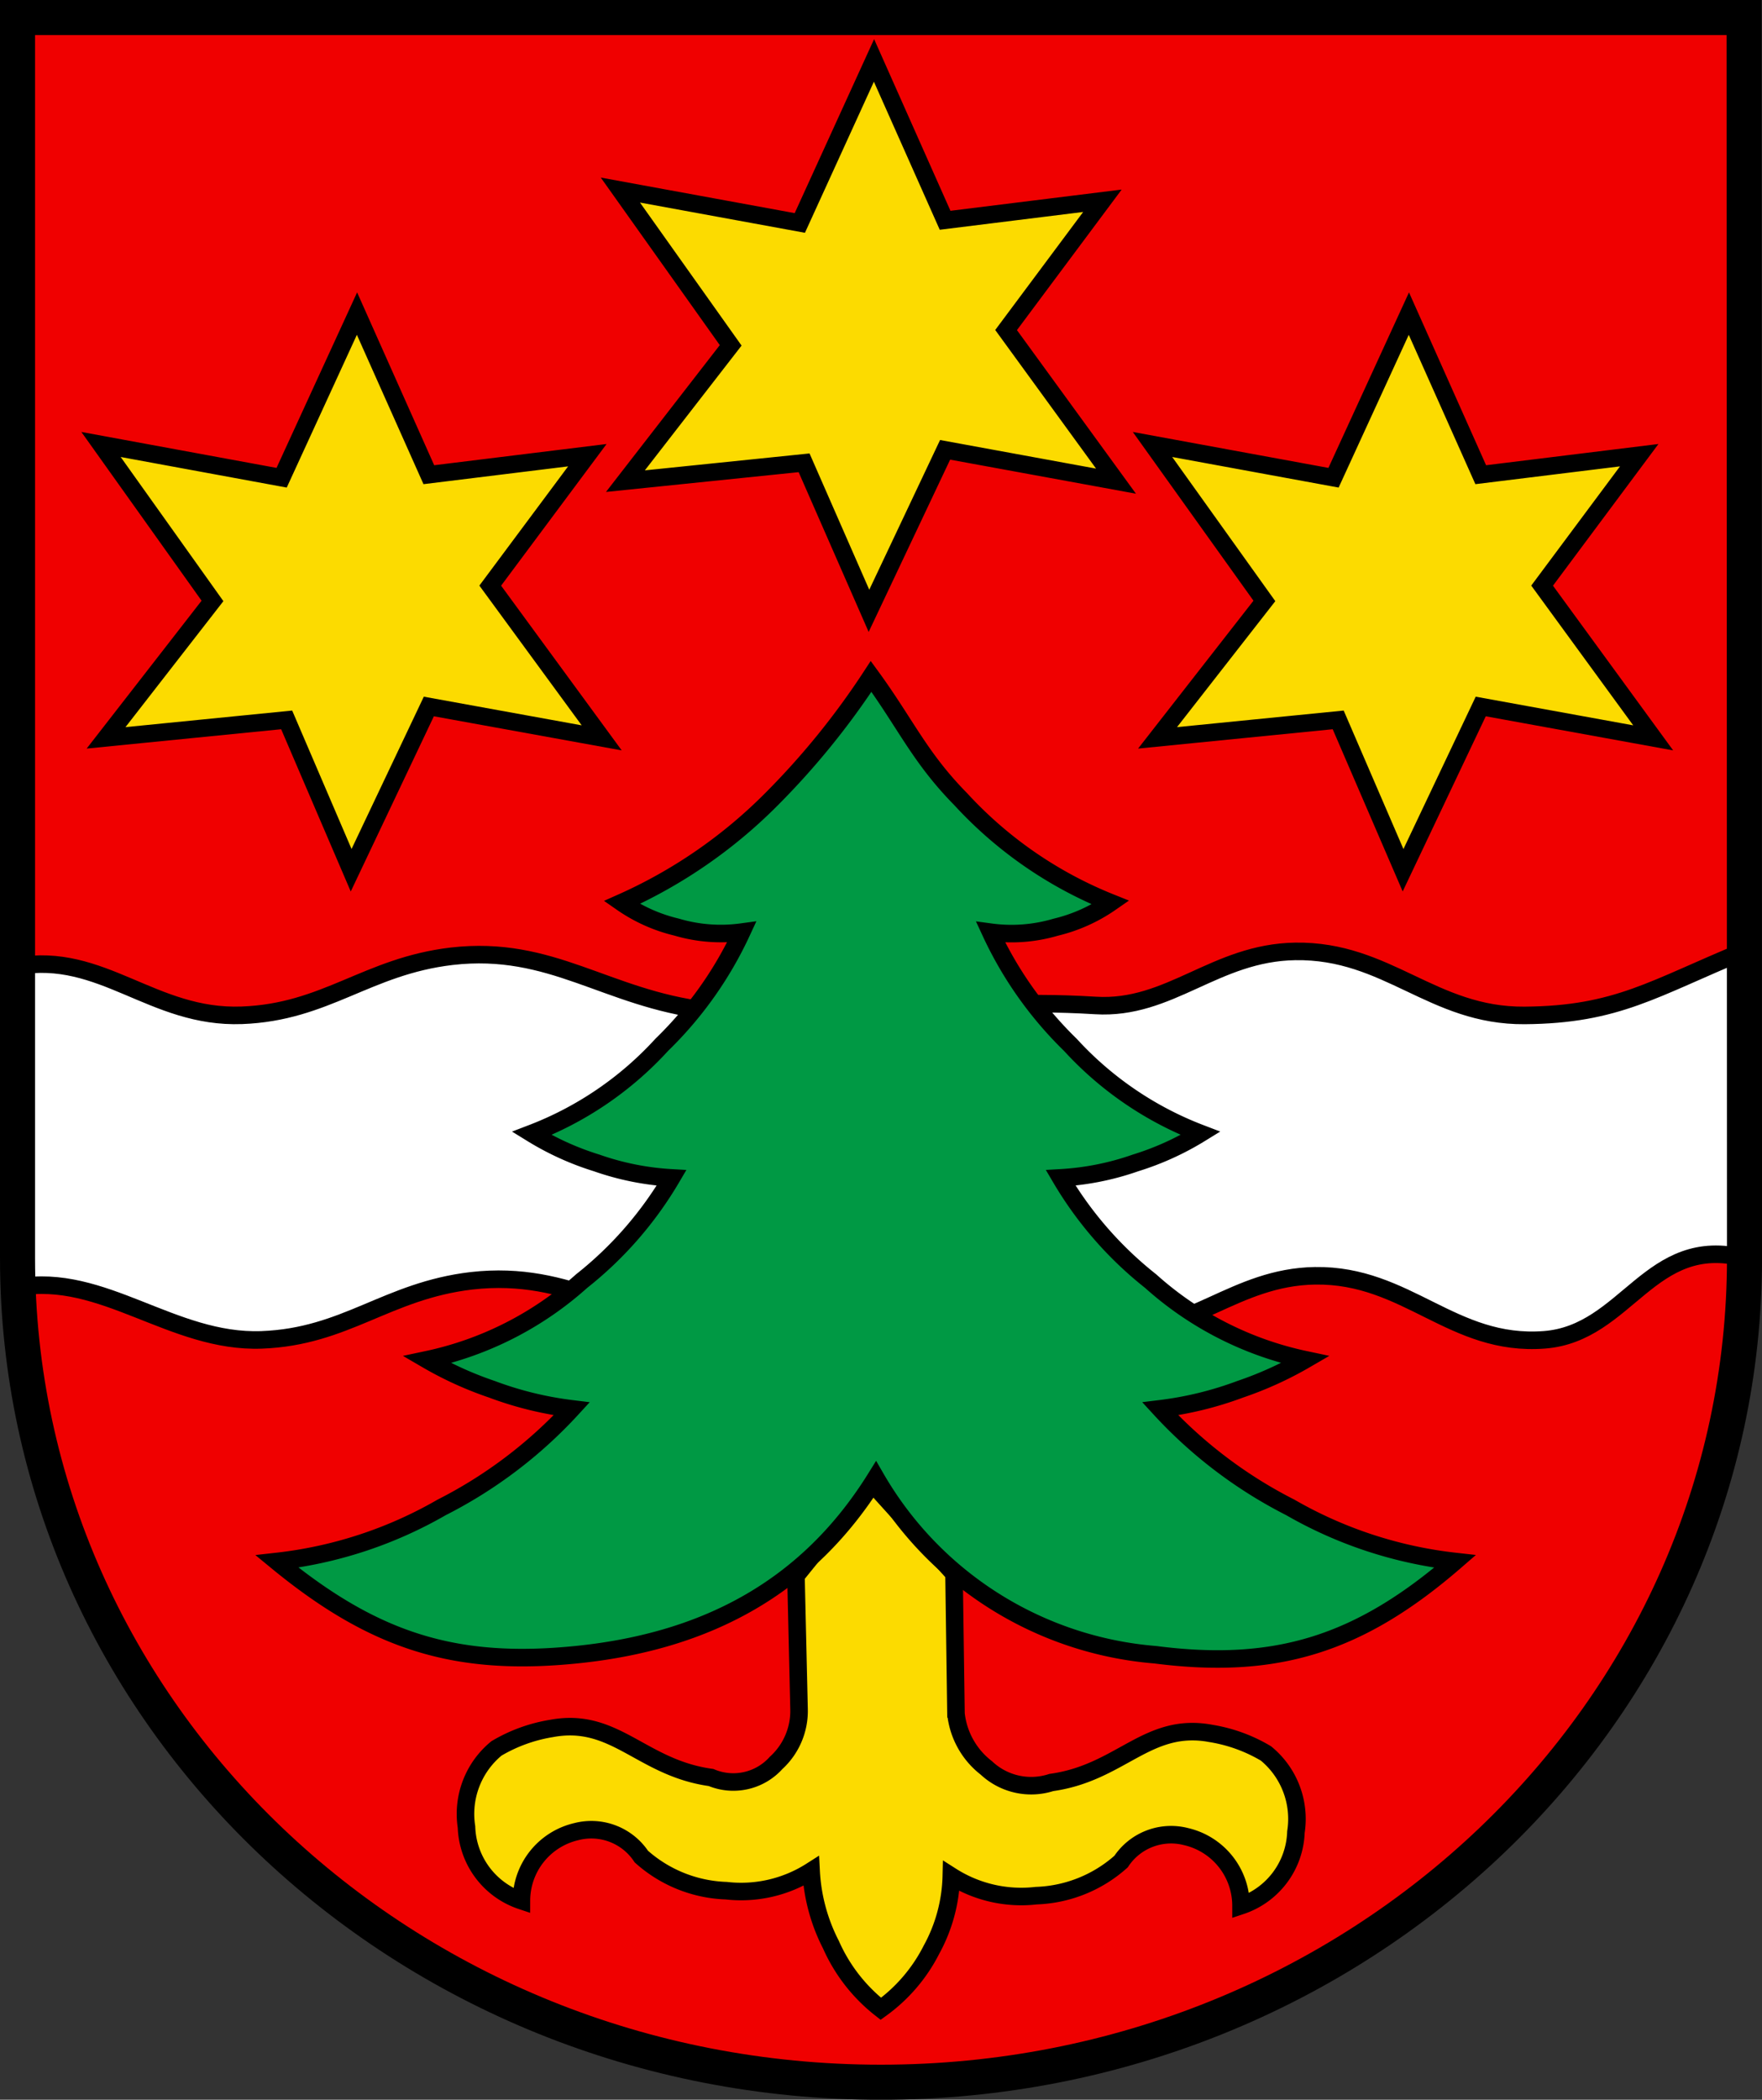<?xml version="1.0" encoding="UTF-8"?>
<svg width="603.02" height="718.22" version="1.1" viewBox="0 0 603.02 718.22" xmlns="http://www.w3.org/2000/svg">
 <rect x="0" y="0" width="603.02" height="718.22" fill="#333333" stroke="none"/>
 <title>Wappen_Schangnau</title>
 <g transform="matrix(8.828 0 0 8.828 2.239 2.787)">
  <path class="cls-1" d="m67.376 48.433c0 17.623-15.005 31.931-33.482 31.931s-33.468-14.308-33.468-31.931v-48.069h66.935z" fill="#f00000"/>
  <path class="cls-2" d="m67.376 48.433c-3.684-0.951-4.544 2.918-7.759 3.165-3.567 0.273-5.317-2.535-8.892-2.481-3.108 0.048-4.861 2.273-7.744 2.1-5.993-0.371-9.243 0.9-15.1 0.194-3.891-0.474-5.978-2.541-9.857-2.1-3.291 0.387-4.866 2.168-8.137 2.289-3.46 0.127-6.152-2.618-9.443-2.039l-0.055-2.661c-0.066-6.117 0.022-9.776 0.022-9.776 3.291-0.579 5.25 2.029 8.71 1.9 3.272-0.121 4.846-1.9 8.137-2.288 3.879-0.446 5.966 1.622 9.857 2.1 5.853 0.713 9.1-0.565 15.1-0.193 2.883 0.178 4.637-2.048 7.744-2.095 3.575-0.055 5.317 2.509 8.892 2.481 3.6-0.028 5.008-1.057 8.525-2.5z" fill="#fff" stroke="#000" stroke-width=".68"/>
  <g fill="#fcdb00">
   <path class="cls-3" transform="matrix(.113 0 0 .113 -.113 -.133)" d="m298.6 19.096-25.451 55.738-61.564-11.281 37.844 53.248-36.113 46.566 61.299-6.293 22.256 50.76 26.121-55.209 58.635 10.742-37.713-51.811 33.051-44.332-53.973 6.691zm-177.37 86.82-25.855 56.277-61.963-11.404 38.242 53.646-36.512 46.955 61.963-6.162 22.121 51.555 26.652-56.154 59.305 10.762-38.242-52.199 33.316-44.73-54.379 6.691zm360.87 0-25.85 56.277-62.104-11.404 38.385 53.646-36.654 46.955 61.973-6.162 22.254 51.555 26.65-56.154 59.164 10.762-38.109-52.199 33.316-44.73-54.371 6.691z" fill="#fcdb00" stroke="#000" stroke-width="6"/>
  </g>
  <g stroke="#000">
   <path class="cls-3" d="m33.531 57.125 3.2 3.536 0.076 5.424a3.068 3.068 0 0 0 1.177 2.1 2.537 2.537 0 0 0 2.521 0.565c2.7-0.372 3.72-2.365 6.19-1.9a6.07 6.07 0 0 1 2.128 0.774 3.281 3.281 0 0 1 1.163 3.045 3.117 3.117 0 0 1-2.129 2.853 2.751 2.751 0 0 0-2.129-2.675 2.326 2.326 0 0 0-2.52 0.966 5.2 5.2 0 0 1-3.291 1.322 5.053 5.053 0 0 1-3.291-0.757 6.216 6.216 0 0 1-0.77 2.852 6.363 6.363 0 0 1-1.962 2.289 6.484 6.484 0 0 1-1.933-2.482 7.015 7.015 0 0 1-0.77-2.853 5.053 5.053 0 0 1-3.291 0.758 5.2 5.2 0 0 1-3.291-1.322 2.326 2.326 0 0 0-2.52-0.966 2.751 2.751 0 0 0-2.129 2.675 3.117 3.117 0 0 1-2.129-2.854 3.286 3.286 0 0 1 1.163-3.046 6.093 6.093 0 0 1 2.128-0.772c2.47-0.464 3.487 1.53 6.19 1.9a2.228 2.228 0 0 0 2.521-0.565 2.725 2.725 0 0 0 0.89-2.095l-0.12-5.156z" fill="#fcdb00" stroke-width=".68"/>
   <path class="cls-4" d="m33.516 25.893c1.344 1.842 1.886 3.143 3.472 4.754a15.929 15.929 0 0 0 5.812 4.012 6.3 6.3 0 0 1-2.129 0.952 6.051 6.051 0 0 1-2.521 0.193 14.737 14.737 0 0 0 3.095 4.368 13.248 13.248 0 0 0 5.042 3.428 10.979 10.979 0 0 1-2.521 1.144 10.564 10.564 0 0 1-2.9 0.579 14.426 14.426 0 0 0 3.487 4 13 13 0 0 0 5.993 3.046 13.962 13.962 0 0 1-2.521 1.145 13.515 13.515 0 0 1-3.1 0.757 17.8 17.8 0 0 0 5.042 3.82 16.468 16.468 0 0 0 6.386 2.095c-3.712 3.214-6.942 4.214-11.617 3.614a13.8 13.8 0 0 1-10.836-6.853c-2.611 4.2-6.5 6.331-11.594 6.85-4.687 0.476-7.836-0.5-11.623-3.611a16.425 16.425 0 0 0 6.385-2.095 17.749 17.749 0 0 0 5.042-3.819 13.457 13.457 0 0 1-3.094-0.758 13.822 13.822 0 0 1-2.516-1.144 13 13 0 0 0 5.993-3.046 14.41 14.41 0 0 0 3.487-4 10.564 10.564 0 0 1-2.9-0.579 10.971 10.971 0 0 1-2.52-1.144 13.23 13.23 0 0 0 5.04-3.433 14.7 14.7 0 0 0 3.1-4.368 6.019 6.019 0 0 1-2.521-0.193 6.261 6.261 0 0 1-2.128-0.952 19.2 19.2 0 0 0 5.811-4.011 29.9 29.9 0 0 0 3.854-4.751z" fill="#094" stroke-width=".68"/>
   <path class="cls-1" d="m67.376 48.433c0 17.623-15.005 31.931-33.482 31.931s-33.468-14.308-33.468-31.931v-48.069h66.935z" fill="none" stroke-width="1.359"/>
  </g>
 </g>
</svg>
